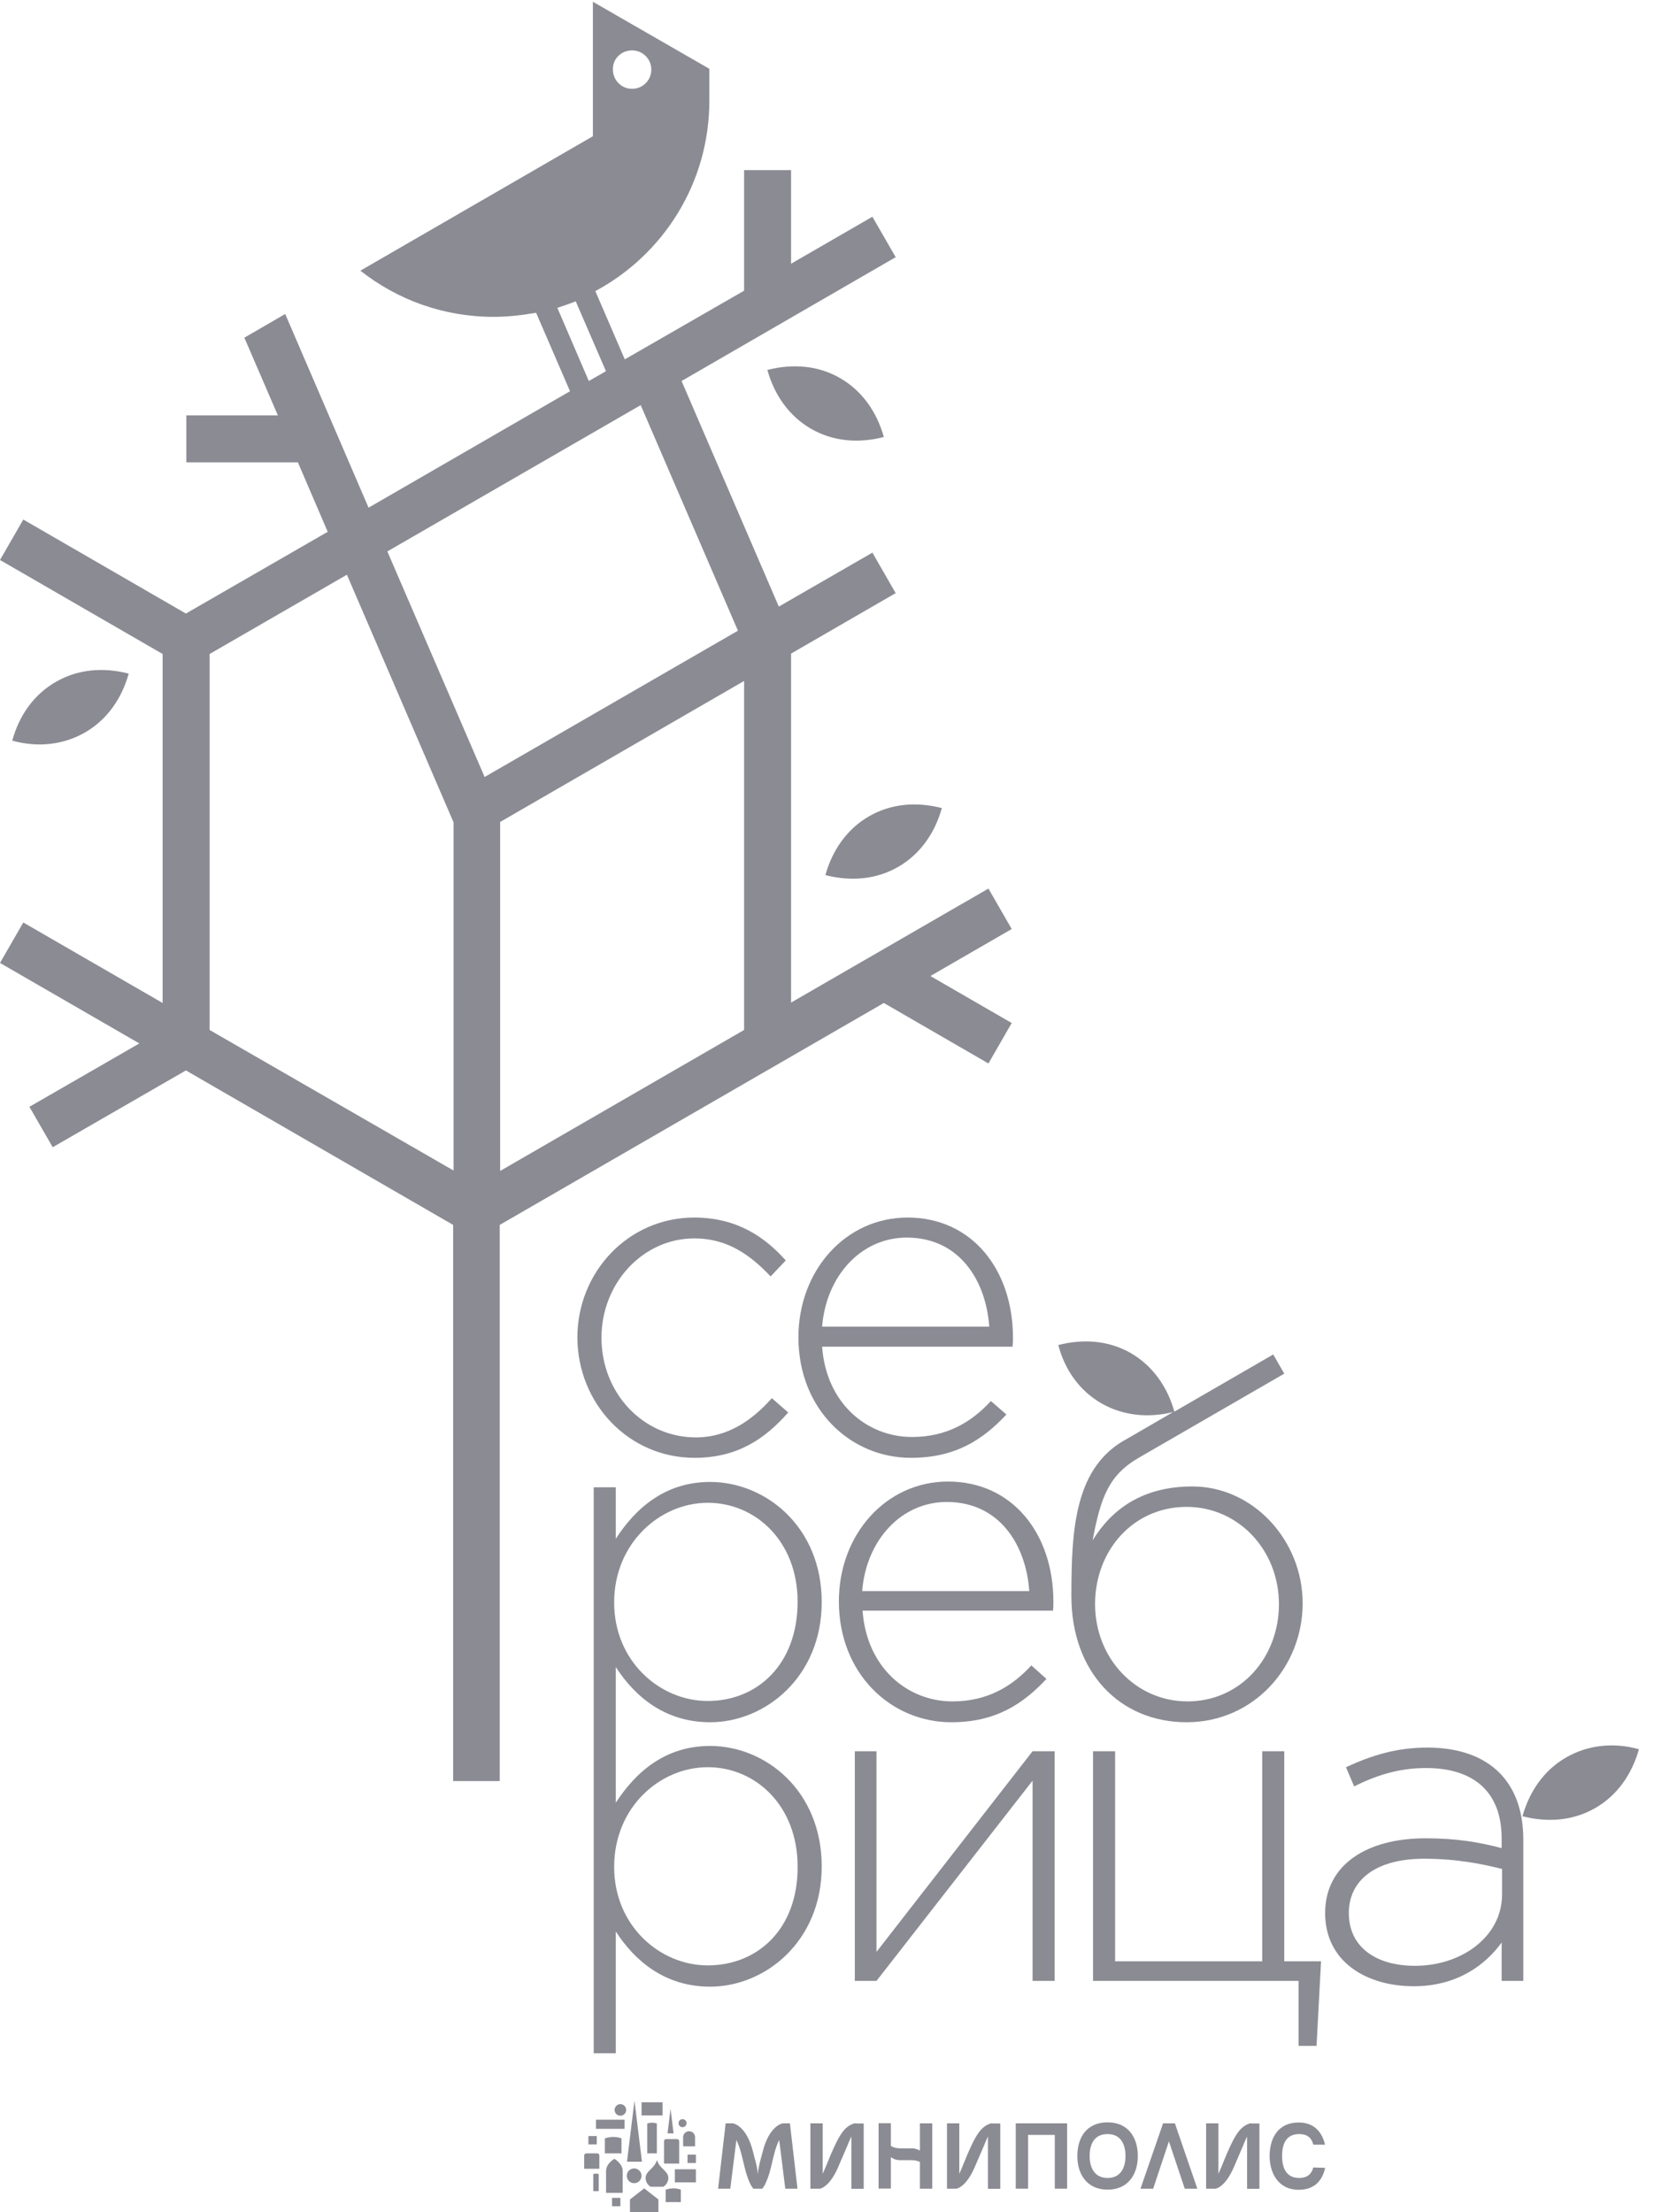 <?xml version="1.0" encoding="UTF-8"?>
<svg width="83px" height="111px" viewBox="0 0 83 111" version="1.1" xmlns="http://www.w3.org/2000/svg" xmlns:xlink="http://www.w3.org/1999/xlink">
    <!-- Generator: Sketch 52.5 (67469) - http://www.bohemiancoding.com/sketch -->
    <title>Group 52</title>
    <desc>Created with Sketch.</desc>
    <g id="Page-1" stroke="none" stroke-width="1" fill="none" fill-rule="evenodd">
        <g id="Group-52" fill="#8B8B94">
            <path d="M34.858,73.147 C36.991,73.147 38.385,72.204 39.553,70.871 L38.733,70.153 C37.77,71.24 36.539,72.122 34.919,72.122 C32.274,72.122 30.183,69.907 30.183,67.119 C30.183,64.371 32.274,62.137 34.837,62.137 C36.56,62.137 37.688,63.018 38.672,64.043 L39.431,63.243 C38.405,62.096 37.011,61.091 34.837,61.091 C31.536,61.091 28.973,63.817 28.973,67.119 C28.993,70.42 31.536,73.147 34.858,73.147" id="Fill-1"></path>
            <path d="M45.5,62.096 C48.145,62.096 49.478,64.248 49.642,66.565 L41.255,66.565 C41.46,64.002 43.224,62.096 45.5,62.096 M50.503,70.973 L49.724,70.297 C48.781,71.322 47.551,72.101 45.766,72.101 C43.511,72.101 41.46,70.42 41.255,67.57 L50.81,67.57 C50.831,67.385 50.831,67.324 50.831,67.119 C50.831,63.715 48.781,61.091 45.541,61.091 C42.424,61.091 40.066,63.756 40.066,67.098 C40.066,70.727 42.691,73.147 45.705,73.147 C47.94,73.147 49.314,72.245 50.503,70.973" id="Fill-2"></path>
            <path d="M47.51,75.362 C50.155,75.362 51.487,77.514 51.651,79.832 L43.265,79.832 C43.47,77.268 45.233,75.362 47.51,75.362 M47.735,86.414 C49.95,86.414 51.323,85.511 52.513,84.24 L51.754,83.563 C50.811,84.589 49.58,85.368 47.796,85.368 C45.541,85.368 43.491,83.686 43.285,80.816 L52.841,80.816 C52.861,80.632 52.861,80.57 52.861,80.365 C52.861,76.961 50.811,74.337 47.571,74.337 C44.454,74.337 42.096,77.002 42.096,80.345 C42.096,83.994 44.721,86.414 47.735,86.414" id="Fill-3"></path>
            <path d="M35.514,98.614 C33.115,98.614 30.819,96.625 30.819,93.673 C30.819,90.679 33.115,88.67 35.514,88.67 C37.934,88.67 40.025,90.617 40.025,93.652 C40.046,96.768 38.036,98.614 35.514,98.614 M35.514,75.403 C37.934,75.403 40.025,77.35 40.025,80.365 C40.025,83.502 38.015,85.347 35.514,85.347 C33.115,85.347 30.819,83.358 30.819,80.406 C30.819,77.412 33.136,75.403 35.514,75.403 M35.637,87.603 C33.361,87.603 31.885,88.935 30.901,90.453 L30.901,83.645 C31.844,85.101 33.341,86.414 35.637,86.414 C38.405,86.414 41.235,84.137 41.235,80.386 C41.235,76.592 38.405,74.357 35.637,74.357 C33.361,74.357 31.885,75.69 30.901,77.207 L30.901,74.624 L29.793,74.624 L29.793,103.022 L30.901,103.022 L30.901,96.912 C31.844,98.368 33.341,99.681 35.637,99.681 C38.405,99.681 41.235,97.404 41.235,93.652 C41.235,89.838 38.405,87.603 35.637,87.603" id="Fill-4"></path>
            <polyline id="Fill-5" points="42.896 87.87 42.896 99.393 43.983 99.393 51.815 89.346 51.815 99.393 52.923 99.393 52.923 87.87 51.815 87.87 43.983 97.937 43.983 87.87 42.896 87.87"></polyline>
            <polyline id="Fill-6" points="64.446 87.87 63.339 87.87 63.339 98.409 55.957 98.409 55.957 87.87 54.85 87.87 54.85 99.393 65.164 99.393 65.164 102.653 66.066 102.653 66.292 98.409 64.446 98.409 64.446 87.87"></polyline>
            <path d="M71.008,98.635 C69.018,98.635 67.686,97.671 67.686,95.989 C67.686,94.349 69.018,93.263 71.459,93.263 C73.12,93.263 74.391,93.529 75.375,93.775 L75.375,95.088 C75.354,97.179 73.345,98.635 71.008,98.635 M75.252,88.956 C74.412,88.116 73.181,87.685 71.623,87.685 C70.044,87.685 68.793,88.095 67.543,88.67 L67.953,89.633 C69.018,89.099 70.167,88.711 71.561,88.711 C73.94,88.711 75.354,89.899 75.354,92.237 L75.354,92.729 C74.248,92.442 73.14,92.237 71.541,92.237 C68.547,92.237 66.497,93.591 66.497,95.989 C66.497,98.43 68.567,99.66 70.946,99.66 C73.14,99.66 74.555,98.573 75.354,97.466 L75.354,99.393 L76.441,99.393 L76.441,92.217 C76.421,90.802 76.01,89.735 75.252,88.956" id="Fill-7"></path>
            <path d="M10.519,51.679 L10.519,32.814 L17.408,28.837 L22.76,41.262 L22.76,58.732 L10.519,51.679 Z M32.151,20.327 L37.031,31.645 L24.319,38.986 L19.438,27.668 L32.151,20.327 Z M27.969,15.447 C28.276,15.344 28.583,15.242 28.891,15.119 L30.408,18.625 L29.547,19.117 L27.969,15.447 Z M37.339,51.679 L25.098,58.753 L25.098,41.242 L37.339,34.168 L37.339,51.679 Z M31.72,2.529 C32.254,2.529 32.684,2.96 32.684,3.493 C32.684,4.026 32.254,4.457 31.72,4.457 C31.188,4.457 30.757,4.026 30.757,3.493 C30.737,2.96 31.167,2.529 31.72,2.529 Z M44.352,50.325 L49.601,53.36 L50.769,51.33 L46.689,48.972 L50.769,46.614 L49.601,44.584 L39.697,50.305 L39.697,32.794 L44.946,29.76 L43.778,27.729 L39.082,30.436 L34.202,19.117 L44.946,12.904 L43.778,10.875 L39.697,13.232 L39.697,8.537 L37.339,8.537 L37.339,14.586 L31.352,18.031 L29.875,14.606 C33.279,12.781 35.596,9.193 35.596,5.052 C35.596,4.539 35.596,3.452 35.596,3.452 L29.752,0.089 L29.752,6.835 L18.085,13.581 C19.93,15.037 22.247,15.898 24.77,15.898 C25.487,15.898 26.205,15.816 26.902,15.693 L28.604,19.63 L18.495,25.473 L14.312,15.755 L12.262,16.944 L13.943,20.84 L9.35,20.84 L9.35,23.198 L14.948,23.198 L16.445,26.683 L9.329,30.785 L1.169,26.068 L1.20792265e-13,28.098 L8.161,32.814 L8.161,50.325 L1.169,46.286 L1.20792265e-13,48.316 L6.992,52.355 L1.476,55.534 L2.645,57.563 L9.329,53.709 L22.739,61.46 L22.739,89.366 L25.077,89.366 L25.077,61.46 L44.352,50.325 Z" id="Fill-9"></path>
            <path d="M78.594,88.178 C77.487,88.812 76.749,89.879 76.4,91.13 C77.672,91.458 78.943,91.355 80.051,90.72 C81.158,90.084 81.895,89.017 82.244,87.767 C80.994,87.419 79.702,87.542 78.594,88.178" id="Fill-11"></path>
            <path d="M4.265,36.752 C5.372,36.116 6.11,35.05 6.459,33.799 C5.188,33.471 3.916,33.573 2.809,34.209 C1.702,34.844 0.964,35.89 0.615,37.162 C1.866,37.51 3.158,37.387 4.265,36.752" id="Fill-12"></path>
            <path d="M41.419,43.908 C42.691,44.235 43.962,44.133 45.069,43.498 C46.177,42.862 46.915,41.796 47.264,40.545 C45.992,40.217 44.721,40.319 43.614,40.955 C42.506,41.591 41.768,42.657 41.419,43.908" id="Fill-13"></path>
            <path d="M59.546,75.608 C62.15,75.608 64.179,77.781 64.179,80.488 C64.179,83.174 62.252,85.368 59.587,85.368 C56.983,85.368 54.952,83.194 54.952,80.488 C54.952,77.801 56.86,75.608 59.546,75.608 M55.281,70.42 C56.368,71.035 57.618,71.158 58.869,70.85 L56.573,72.183 C53.928,73.578 53.763,76.715 53.763,80.078 C53.763,83.912 56.203,86.414 59.546,86.414 C62.909,86.414 65.369,83.645 65.369,80.447 C65.369,77.289 62.888,74.583 59.833,74.583 C57.352,74.583 55.793,75.711 54.829,77.289 C55.24,75.095 55.65,73.988 57.208,73.106 L64.446,68.924 L63.893,67.96 L58.931,70.83 C58.582,69.579 57.844,68.534 56.757,67.898 C55.65,67.263 54.379,67.16 53.107,67.488 C53.435,68.739 54.173,69.784 55.281,70.42" id="Fill-14"></path>
            <path d="M38.508,18.563 C38.856,19.814 39.595,20.881 40.702,21.516 C41.809,22.152 43.08,22.255 44.352,21.927 C44.003,20.676 43.265,19.609 42.158,18.973 C41.071,18.338 39.779,18.236 38.508,18.563" id="Fill-15"></path>
            <path d="M39.285,106.539 C39.26,106.545 38.593,106.642 38.263,108.001 C38.189,108.289 38.116,108.527 38.079,108.729 C38.054,108.857 38.036,108.98 38.03,109.096 C38.018,108.98 38.006,108.864 37.981,108.729 C37.944,108.527 37.865,108.289 37.798,108.001 C37.467,106.642 36.8,106.545 36.776,106.539 L36.414,106.539 L36.035,109.818 L36.647,109.818 L36.953,107.377 C37.149,107.762 37.247,108.258 37.351,108.686 C37.565,109.592 37.804,109.818 37.804,109.818 L38.25,109.818 C38.25,109.818 38.489,109.592 38.703,108.686 C38.807,108.252 38.905,107.757 39.101,107.377 L39.407,109.818 L40.019,109.818 L39.639,106.539 L39.285,106.539" id="Fill-16"></path>
            <polyline id="Fill-17" points="58.719 106.539 58.364 106.539 57.232 109.818 57.868 109.818 58.658 107.444 59.453 109.818 60.084 109.818 58.958 106.539 58.719 106.539"></polyline>
            <path d="M46.162,107.909 C46.071,107.848 45.93,107.793 45.74,107.793 L45.177,107.793 C44.932,107.793 44.78,107.72 44.706,107.671 L44.706,106.532 L44.088,106.532 L44.088,109.812 L44.706,109.812 L44.706,108.233 C44.798,108.307 44.951,108.387 45.177,108.387 L45.74,108.387 C45.942,108.387 46.077,108.435 46.162,108.478 L46.162,109.818 L46.781,109.818 L46.781,106.539 L46.162,106.539 L46.162,107.909" id="Fill-18"></path>
            <path d="M42.876,106.539 C42.35,106.685 42.093,107.236 41.867,107.707 C41.653,108.16 41.445,108.729 41.285,109.072 L41.285,106.539 L40.667,106.539 L40.667,109.818 L41.145,109.818 C41.145,109.818 41.622,109.758 42.063,108.729 C42.179,108.46 42.534,107.634 42.534,107.634 C42.534,107.634 42.626,107.401 42.723,107.199 L42.723,109.824 L43.342,109.824 L43.342,106.545 L42.98,106.545 C42.95,106.539 42.913,106.539 42.876,106.539" id="Fill-19"></path>
            <path d="M49.73,106.539 C49.204,106.685 48.947,107.236 48.72,107.707 C48.506,108.16 48.298,108.729 48.139,109.072 L48.139,106.539 L47.521,106.539 L47.521,109.818 L47.998,109.818 C47.998,109.818 48.475,109.758 48.916,108.729 C49.033,108.46 49.388,107.634 49.388,107.634 C49.388,107.634 49.479,107.401 49.577,107.199 L49.577,109.824 L50.195,109.824 L50.195,106.545 L49.834,106.545 C49.804,106.539 49.761,106.539 49.73,106.539" id="Fill-20"></path>
            <path d="M62.733,106.539 C62.207,106.685 61.95,107.236 61.724,107.707 C61.51,108.16 61.302,108.729 61.142,109.072 L61.142,106.539 L60.524,106.539 L60.524,109.818 L61.002,109.818 C61.002,109.818 61.479,109.758 61.92,108.729 C62.036,108.46 62.391,107.634 62.391,107.634 C62.391,107.634 62.483,107.401 62.58,107.199 L62.58,109.824 L63.199,109.824 L63.199,106.545 L62.837,106.545 C62.801,106.539 62.764,106.539 62.733,106.539" id="Fill-21"></path>
            <polyline id="Fill-22" points="52.931 106.539 50.972 106.539 50.972 109.818 51.59 109.818 51.59 107.12 52.931 107.12 52.931 109.818 53.549 109.818 53.549 106.539 52.931 106.539"></polyline>
            <path d="M55.58,109.28 C54.944,109.28 54.68,108.791 54.68,108.179 C54.68,107.566 54.925,107.077 55.58,107.077 C56.222,107.077 56.479,107.566 56.479,108.179 C56.479,108.791 56.217,109.28 55.58,109.28 Z M55.58,106.489 C54.534,106.489 54.062,107.242 54.062,108.179 C54.062,109.115 54.564,109.867 55.58,109.867 C56.596,109.867 57.097,109.115 57.097,108.179 C57.097,107.242 56.608,106.489 55.58,106.489 Z" id="Fill-23"></path>
            <path d="M65.903,108.754 C65.817,109.072 65.616,109.28 65.193,109.28 C64.556,109.28 64.337,108.791 64.337,108.179 C64.337,107.566 64.545,107.077 65.193,107.077 C65.628,107.077 65.824,107.291 65.903,107.609 L66.491,107.609 C66.344,106.961 65.927,106.496 65.169,106.496 C64.122,106.496 63.712,107.298 63.712,108.184 C63.712,109.041 64.153,109.874 65.169,109.874 C65.94,109.874 66.356,109.432 66.497,108.772 L65.903,108.754" id="Fill-24"></path>
            <path d="M34.082,108.558 L34.082,107.433 C34.082,107.375 34.035,107.328 33.976,107.328 L33.427,107.328 C33.369,107.328 33.322,107.375 33.322,107.433 L33.322,108.558 L34.082,108.558" id="Fill-25"></path>
            <path d="M30.076,108.819 L30.076,108.151 C30.076,108.093 30.029,108.046 29.971,108.046 L29.421,108.046 C29.363,108.046 29.316,108.093 29.316,108.151 L29.316,108.819 L30.076,108.819" id="Fill-26"></path>
            <path d="M32.961,108.046 L32.961,106.547 C32.961,106.547 32.873,106.507 32.72,106.507 C32.588,106.507 32.48,106.547 32.48,106.547 L32.48,108.046 L32.961,108.046" id="Fill-27"></path>
            <polygon id="Fill-28" points="34.502 108.527 34.921 108.527 34.921 108.108 34.502 108.108"></polygon>
            <polygon id="Fill-29" points="29.527 107.595 29.946 107.595 29.946 107.177 29.527 107.177"></polygon>
            <path d="M31.187,108.046 L31.187,107.293 C31.187,107.293 31.035,107.222 30.769,107.222 C30.539,107.222 30.353,107.293 30.353,107.293 L30.353,108.046 L31.187,108.046" id="Fill-30"></path>
            <path d="M34.165,110.489 L34.165,109.869 C34.165,109.869 34.027,109.802 33.784,109.802 C33.575,109.802 33.405,109.869 33.405,109.869 L33.405,110.489 L34.165,110.489" id="Fill-31"></path>
            <polyline id="Fill-32" points="31.463 108.465 31.839 105.405 32.215 108.465 31.463 108.465"></polyline>
            <polyline id="Fill-33" points="32.327 109.802 31.613 110.358 31.613 111 33.04 111 33.04 110.358 32.327 109.802"></polyline>
            <path d="M32.193,109.173 C32.193,109.376 32.027,109.542 31.823,109.542 C31.619,109.542 31.453,109.376 31.453,109.173 C31.453,108.968 31.619,108.802 31.823,108.802 C32.027,108.802 32.193,108.968 32.193,109.173" id="Fill-34"></path>
            <polygon id="Fill-35" points="33.866 109.501 34.921 109.501 34.921 108.843 33.866 108.843"></polygon>
            <polygon id="Fill-36" points="29.907 106.814 31.34 106.814 31.34 106.356 29.907 106.356"></polygon>
            <path d="M32.985,108.412 L32.951,108.412 C32.856,108.79 32.398,108.934 32.398,109.274 C32.398,109.589 32.651,109.72 32.651,109.72 L33.285,109.72 C33.285,109.72 33.538,109.589 33.538,109.274 C33.538,108.934 33.081,108.79 32.985,108.412" id="Fill-37"></path>
            <path d="M31.248,110.026 L31.248,108.936 C31.248,108.553 30.829,108.318 30.829,108.318 C30.829,108.318 30.413,108.553 30.413,108.936 L30.413,110.026 L31.248,110.026" id="Fill-38"></path>
            <path d="M34.879,107.691 L34.879,107.234 C34.879,107.069 34.745,106.935 34.579,106.935 C34.414,106.935 34.28,107.069 34.28,107.234 L34.28,107.691 L34.879,107.691" id="Fill-39"></path>
            <polygon id="Fill-40" points="32.194 106.14 33.249 106.14 33.249 105.482 32.194 105.482"></polygon>
            <polygon id="Fill-41" points="30.713 110.699 31.132 110.699 31.132 110.279 30.713 110.279"></polygon>
            <path d="M30.044,109.94 L30.044,109.085 C30.044,109.085 29.994,109.062 29.906,109.062 C29.831,109.062 29.77,109.085 29.77,109.085 L29.77,109.94 L30.044,109.94" id="Fill-42"></path>
            <polyline id="Fill-43" points="33.498 107.044 33.649 105.811 33.801 107.044 33.498 107.044"></polyline>
            <path d="M31.423,105.867 C31.423,106.027 31.292,106.157 31.132,106.157 C30.972,106.157 30.842,106.027 30.842,105.867 C30.842,105.707 30.972,105.576 31.132,105.576 C31.292,105.576 31.423,105.707 31.423,105.867" id="Fill-44"></path>
            <path d="M34.453,106.531 C34.453,106.642 34.363,106.733 34.252,106.733 C34.14,106.733 34.05,106.642 34.05,106.531 C34.05,106.419 34.14,106.329 34.252,106.329 C34.363,106.329 34.453,106.419 34.453,106.531" id="Fill-45"></path>
        </g>
    </g>
</svg>